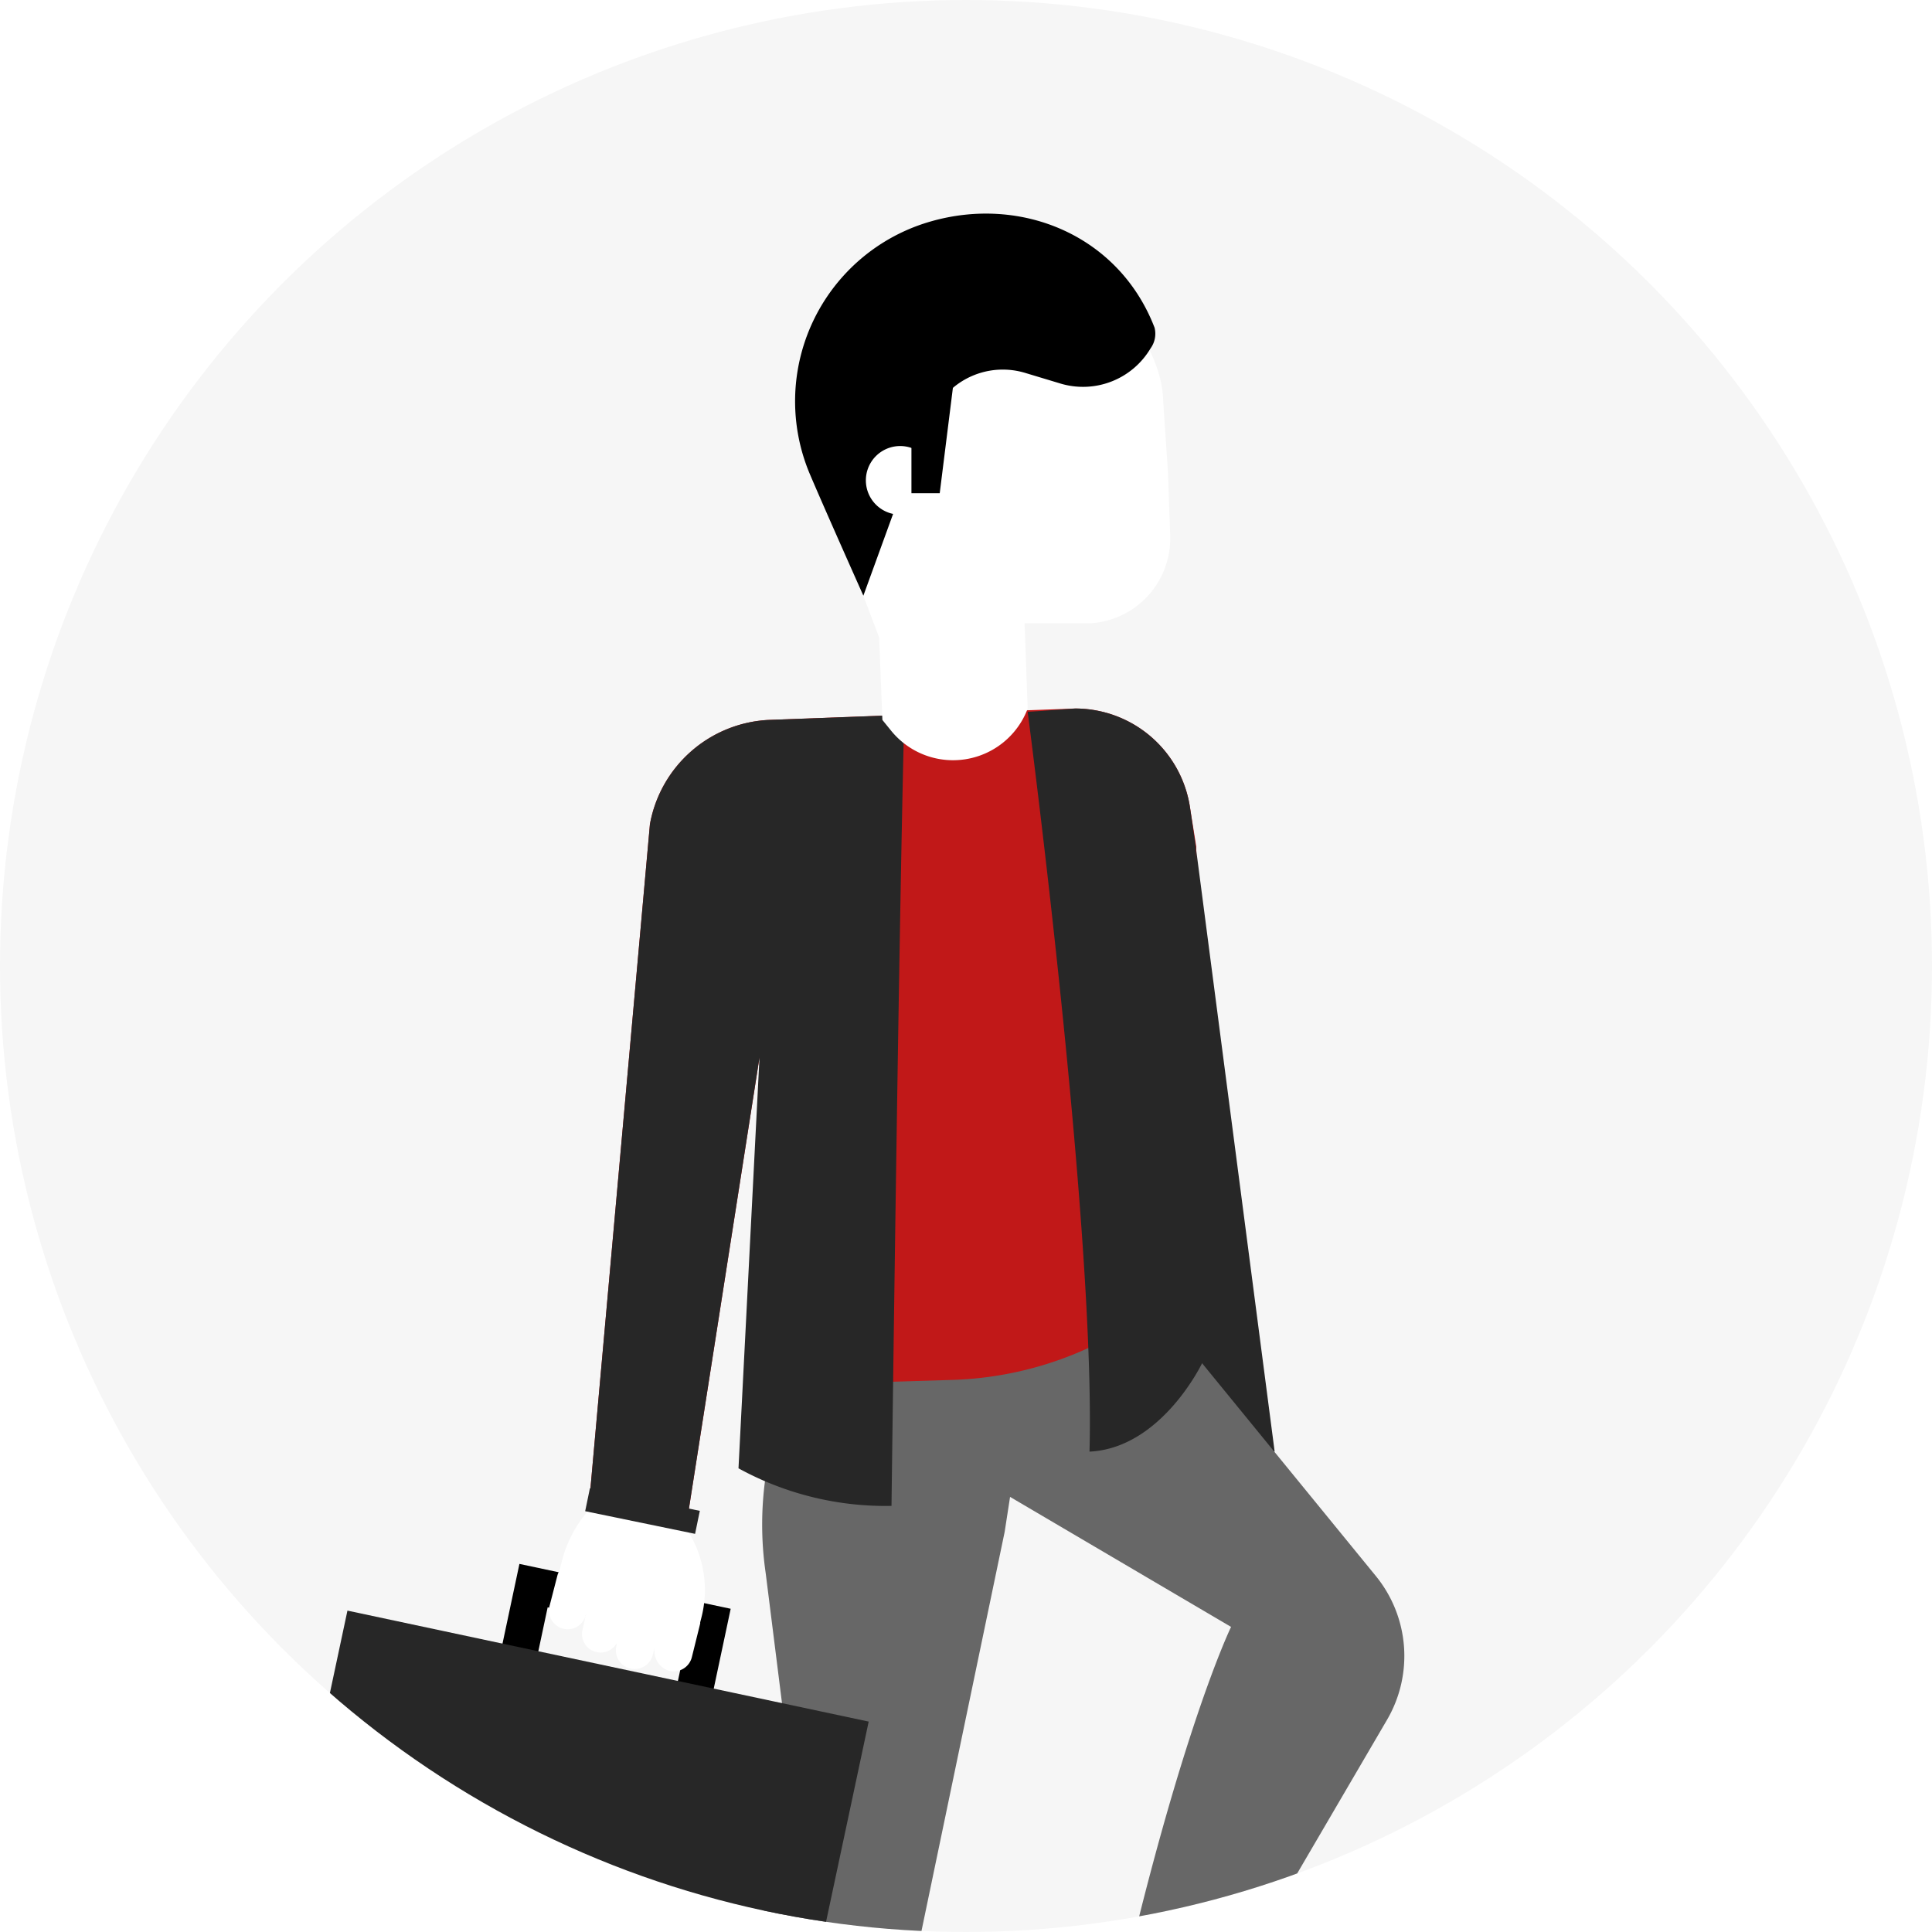 <svg xmlns="http://www.w3.org/2000/svg" xmlns:xlink="http://www.w3.org/1999/xlink" viewBox="0 0 125 125"><defs><style>.cls-1,.cls-8{fill:none;}.cls-2{clip-path:url(#clip-path);}.cls-3{fill:#f6f6f6;}.cls-4{fill:#272727;}.cls-5{fill:#676767;}.cls-6{fill:#c11818;}.cls-7{fill:#fff;}.cls-8{stroke:#000;stroke-miterlimit:10;stroke-width:2.37px;}.cls-9{fill:#a7a7a7;}</style><clipPath id="clip-path"><circle class="cls-1" cx="62.5" cy="62.5" r="62.5"/></clipPath></defs><title>icon</title><g id="Agentur-Inhaber"><g class="cls-2"><rect class="cls-3" width="125" height="125"/><polygon class="cls-3" points="189.01 149.22 -13.83 118.87 7.82 132.75 189.01 149.22"/><polygon class="cls-4" points="77.37 54.81 82.47 93.92 74.81 92.04 72.32 73.92 77.37 54.81"/><path class="cls-5" d="M67.41,83.55l-14,0-2.08,5.94a21.75,21.75,0,0,0-1.79,12.29L51.6,118.2h0a31,31,0,0,0-3.42,13.71l-.4,27.76,4.6,0L65,99.12Z"/><path class="cls-5" d="M71.13,135.23l4.6,0,14-23.94a8.18,8.18,0,0,0-.72-9.33L74.81,84.57l-11.43.53-.73,10.16,17,10S75.72,113.31,71.13,135.23Z"/><path class="cls-6" d="M69.56,45.84l-19.85.74a8.23,8.23,0,0,0-5.07,2.1h0a8.19,8.19,0,0,0-2.59,4.65L38,98.55l6.27,1,4.87-31.14,2.18,21.18,10.3-.31a22.78,22.78,0,0,0,13.22-4.74h0l.91-2.15c0-.32,1.69-27.29,1.65-27.61L77,52.29a7.52,7.52,0,0,0-7.44-6.45h0"/><path class="cls-4" d="M58.51,46.25l-8.8.33a8.22,8.22,0,0,0-7.66,6.75L38,98.55l6.27,1,4.87-31.14L47.78,95a19.78,19.78,0,0,0,9.9,2.43S58.14,60.64,58.51,46.25Z"/><path class="cls-4" d="M77.37,54.81,77,52.29a7.52,7.52,0,0,0-7.44-6.45l-3.07.22s4.4,33.46,4,47.86c4.66-.22,7.29-5.73,7.29-5.73C77.77,87.86,77.41,55.13,77.37,54.81Z"/><path class="cls-7" d="M75.26,26c-.08-3.81-3.62-8.16-8.57-9.3A11.1,11.1,0,0,0,54.57,22l-.4.7a11.14,11.14,0,0,0-.87,9.11l3.58,9.43.21,5.34.52.64a5.16,5.16,0,0,0,8.88-1.37l-.2-5.52,4.2,0a5.5,5.5,0,0,0,5.22-5.69v-.05l-.14-4Z"/><path d="M68.53,24.79a5.08,5.08,0,0,0,5.91-2.25,1.61,1.61,0,0,0,.26-1.34c-2.29-5.95-8.58-8.57-14.49-6.87h0A12.1,12.1,0,0,0,52.4,30.68c.94,2.22,3.46,7.86,3.46,7.86l3.41-9.38,1.07-2.34a5,5,0,0,1,6-2.69Z"/><path class="cls-7" d="M60.46,31a2.22,2.22,0,1,1-2.3-2.14A2.22,2.22,0,0,1,60.46,31Z"/><polyline class="cls-8" points="33.49 107.44 34.52 102.59 45.87 105 44.84 109.85"/><rect class="cls-4" x="25.92" y="101.42" width="22.21" height="34.48" transform="translate(-86.74 130.16) rotate(-77.98)"/><rect x="35.35" y="105.62" width="1.56" height="34.48" transform="translate(-91.56 132.61) rotate(-77.98)"/><rect class="cls-9" x="34.01" y="120.8" width="4.22" height="4.22" transform="translate(26.39 -4.83) rotate(12.02)"/><path class="cls-7" d="M44.47,99l-6.25-1.47-.36.45a8,8,0,0,0-1.5,3l-.17.65h0a1.39,1.39,0,0,0-.12.28l-.5,1.94a1.21,1.21,0,1,0,2.34.61l-.21.94a1.2,1.2,0,0,0,2.19.93l0,.13a1.21,1.21,0,1,0,2.34.63l.14-.55a1.34,1.34,0,0,0,.92,1.56,1.21,1.21,0,0,0,1.47-.87l.54-2.18a.19.19,0,0,0,0-.08h0l.07-.27A7.17,7.17,0,0,0,44.47,99Z"/><rect class="cls-4" x="40.81" y="94.13" width="1.52" height="7.26" transform="translate(145.71 76.79) rotate(101.65)"/><polygon points="60.8 31.91 58.97 31.91 58.97 26.19 61.91 23.03 60.8 31.91"/></g></g></svg>